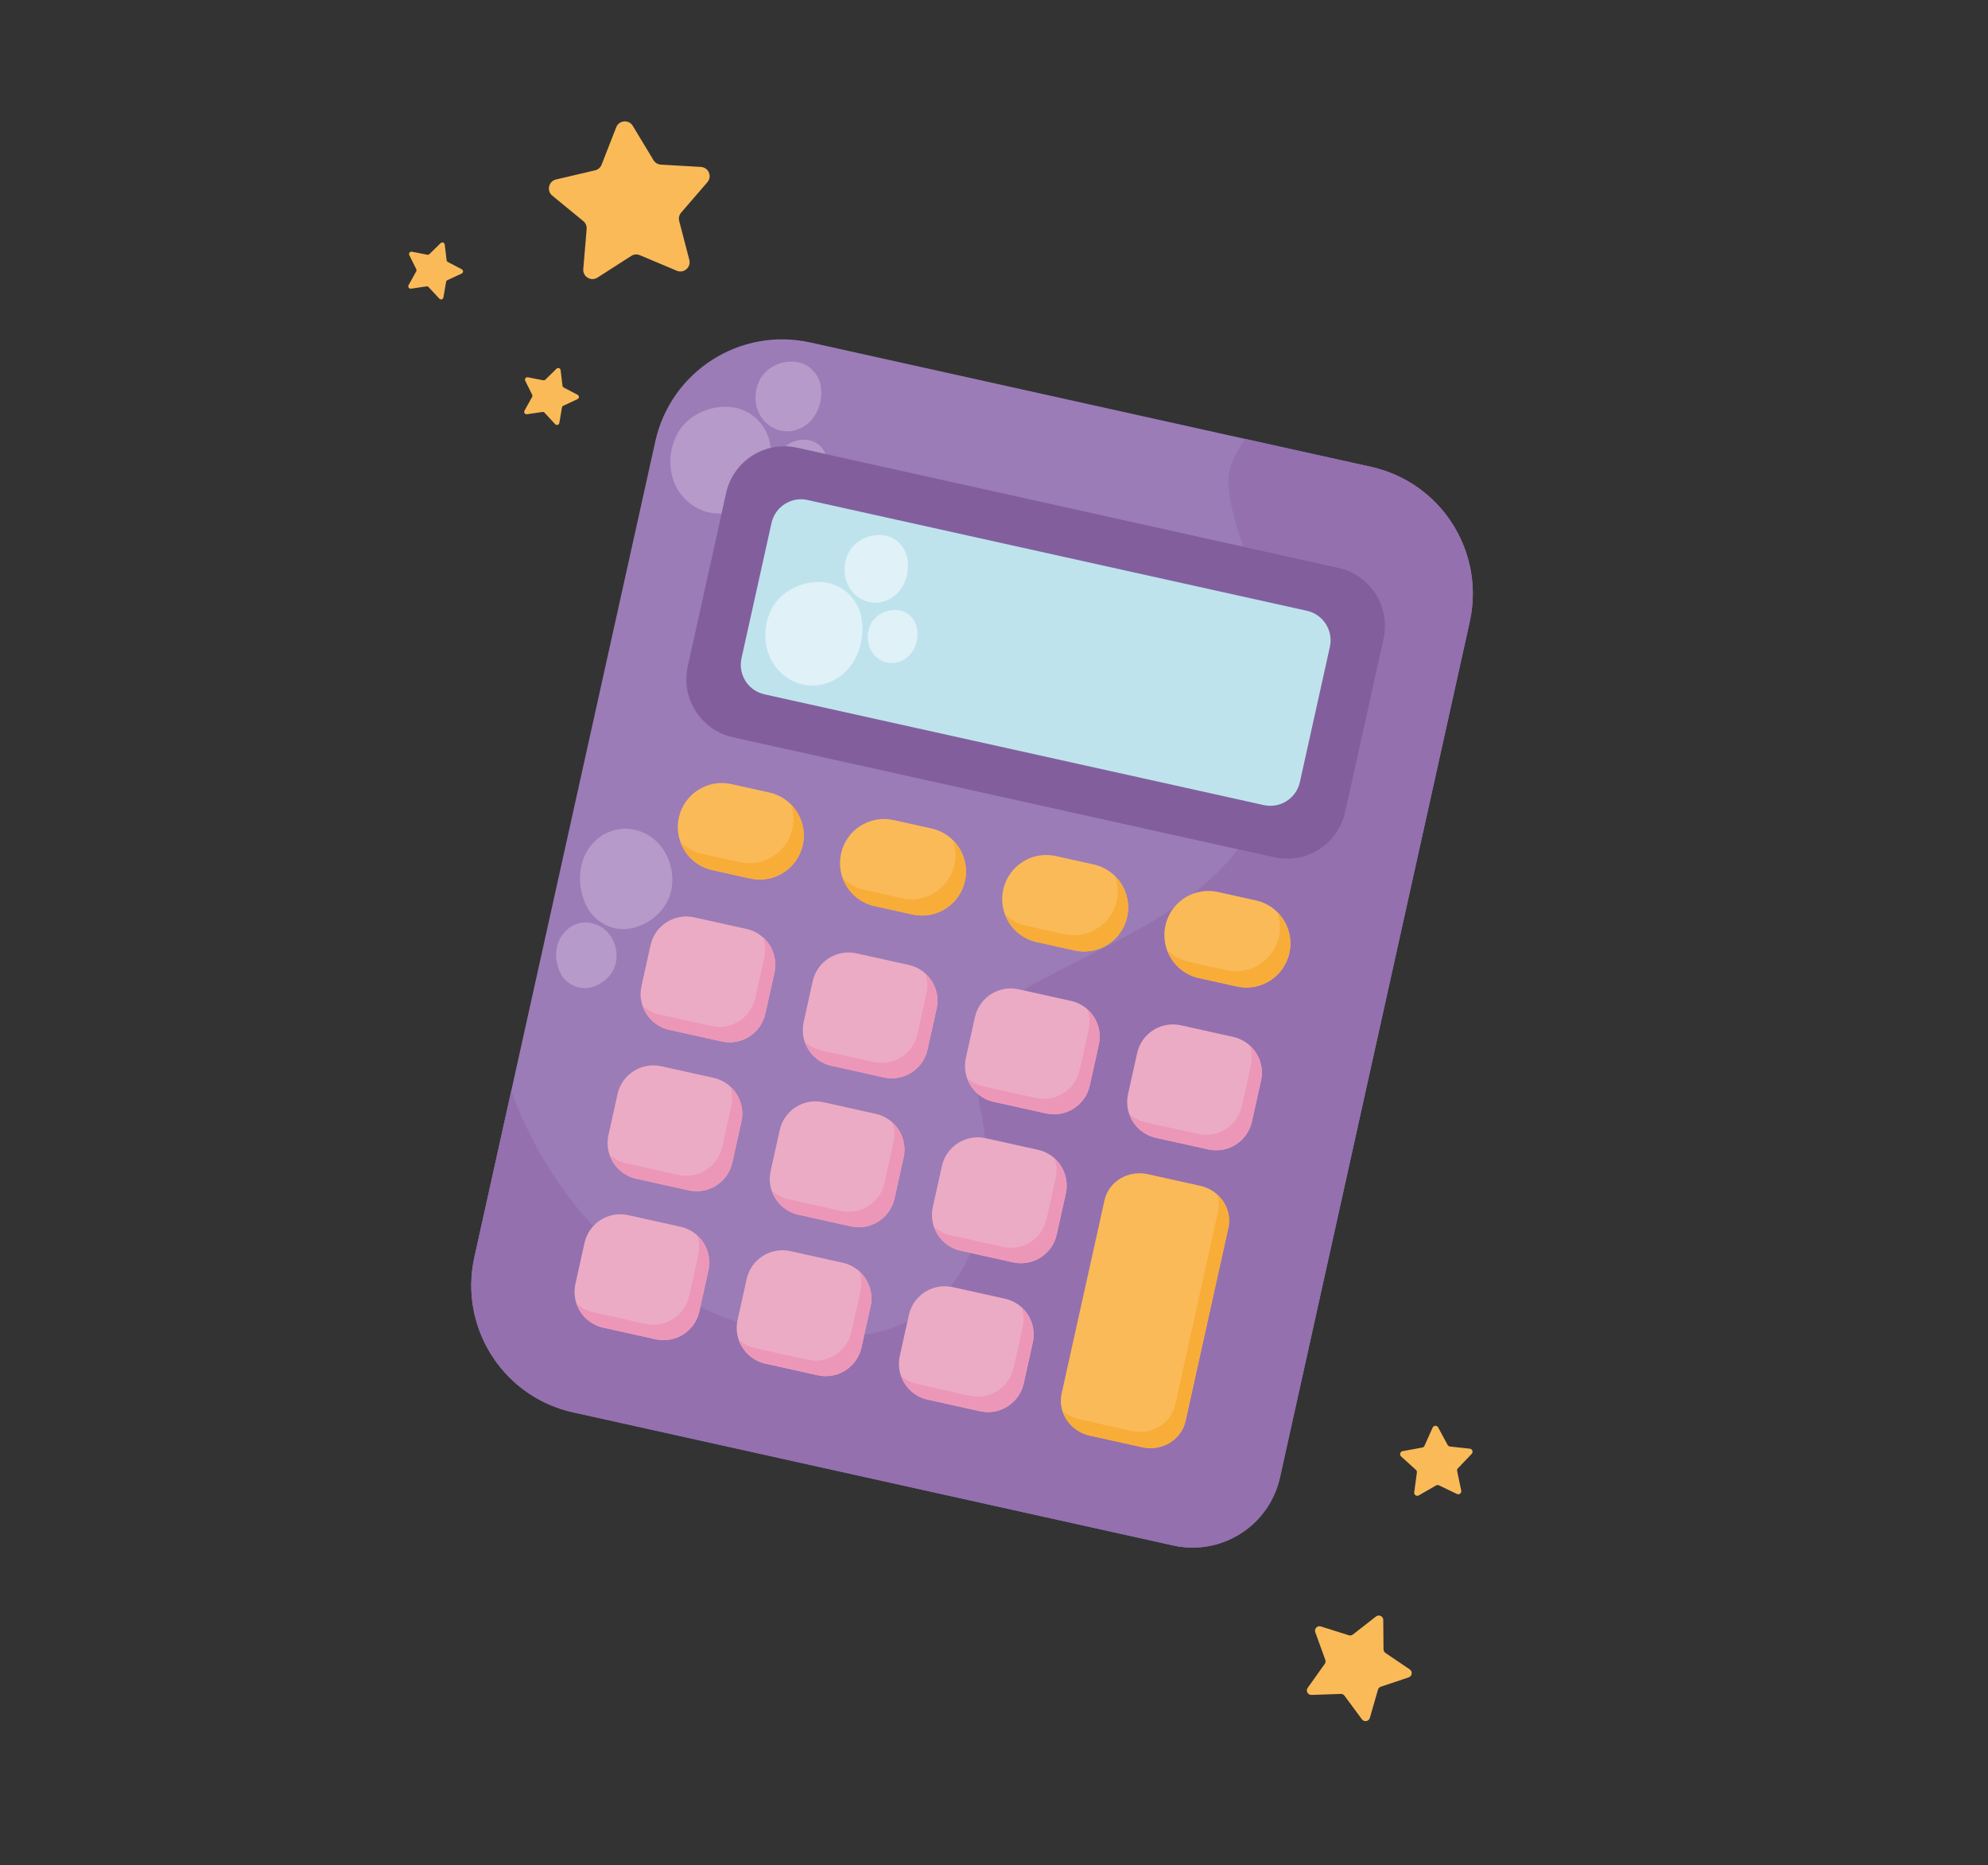 <?xml version="1.0" encoding="UTF-8"?> <svg xmlns="http://www.w3.org/2000/svg" width="113" height="106" viewBox="0 0 113 106" fill="none"><rect x="0" y="0" width="113" height="106" fill="#333333" stroke="none"/><g clip-path="url(#clip0_26_650)"><path d="M71.38 86.468C71.409 86.439 71.438 86.41 71.466 86.38C71.494 86.351 71.522 86.321 71.55 86.29C71.577 86.26 71.605 86.23 71.632 86.198C71.659 86.168 71.685 86.136 71.712 86.105C71.751 86.057 71.789 86.009 71.827 85.959C71.84 85.943 71.852 85.927 71.865 85.91C71.889 85.877 71.914 85.844 71.938 85.81C71.973 85.759 72.008 85.708 72.043 85.656C72.077 85.604 72.11 85.551 72.142 85.498C72.164 85.462 72.185 85.426 72.206 85.39C72.227 85.354 72.247 85.317 72.267 85.281C72.326 85.17 72.382 85.057 72.434 84.941C72.451 84.902 72.468 84.863 72.484 84.823C72.599 84.549 72.691 84.261 72.757 83.96L83.54 35.345C83.658 34.816 83.715 34.288 83.717 33.767C83.718 33.706 83.717 33.644 83.716 33.583C83.712 33.431 83.705 33.279 83.692 33.128C83.687 33.067 83.681 33.007 83.675 32.947C83.668 32.887 83.661 32.827 83.653 32.767C83.641 32.678 83.628 32.589 83.613 32.5C83.587 32.352 83.558 32.205 83.523 32.059C83.51 32.001 83.495 31.944 83.48 31.886C83.45 31.77 83.417 31.656 83.382 31.542C83.364 31.485 83.346 31.429 83.327 31.373C83.317 31.344 83.307 31.316 83.297 31.288C83.278 31.233 83.257 31.177 83.236 31.121C83.226 31.094 83.215 31.066 83.204 31.038C83.183 30.983 83.16 30.928 83.137 30.874C83.103 30.792 83.066 30.711 83.029 30.63C82.979 30.523 82.927 30.417 82.872 30.312C82.817 30.208 82.76 30.104 82.7 30.002C82.67 29.951 82.639 29.901 82.608 29.851C82.546 29.75 82.481 29.651 82.415 29.554C82.364 29.481 82.313 29.409 82.26 29.338C82.225 29.29 82.189 29.243 82.153 29.197C82.116 29.15 82.079 29.104 82.042 29.058C82.004 29.012 81.966 28.967 81.928 28.922C81.909 28.899 81.889 28.877 81.87 28.855C81.83 28.811 81.791 28.767 81.75 28.723C81.73 28.701 81.71 28.68 81.69 28.658C81.649 28.615 81.608 28.573 81.566 28.53C81.514 28.478 81.461 28.426 81.407 28.375C81.353 28.324 81.298 28.273 81.242 28.224C81.176 28.164 81.108 28.106 81.039 28.049C80.848 27.891 80.649 27.742 80.441 27.603C80.412 27.584 80.382 27.564 80.352 27.544C80.337 27.535 80.322 27.525 80.307 27.515C80.277 27.496 80.246 27.477 80.216 27.458C80.201 27.449 80.185 27.439 80.17 27.43C80.139 27.412 80.108 27.393 80.077 27.375C80.062 27.366 80.046 27.357 80.031 27.348C79.969 27.312 79.906 27.277 79.842 27.242C79.811 27.226 79.779 27.208 79.747 27.192C79.715 27.175 79.683 27.159 79.65 27.143C79.618 27.126 79.585 27.11 79.553 27.095C79.324 26.984 79.088 26.885 78.846 26.797C78.811 26.785 78.776 26.772 78.741 26.76C78.479 26.67 78.21 26.594 77.933 26.533L46.056 19.462C42.076 18.58 38.133 21.094 37.249 25.078L29.06 61.998L26.963 71.454C26.735 72.481 26.733 73.505 26.923 74.476C26.941 74.564 26.959 74.652 26.98 74.739C27.109 75.292 27.302 75.825 27.551 76.329C27.564 76.355 27.578 76.382 27.591 76.408C27.618 76.461 27.645 76.513 27.673 76.565C27.73 76.669 27.788 76.772 27.849 76.873C27.88 76.923 27.911 76.974 27.943 77.023C28.006 77.123 28.072 77.221 28.14 77.318C28.174 77.366 28.209 77.414 28.244 77.461C28.526 77.841 28.844 78.194 29.195 78.515C29.239 78.555 29.283 78.595 29.328 78.634C29.351 78.654 29.373 78.673 29.396 78.692C29.441 78.731 29.487 78.769 29.534 78.807C29.673 78.919 29.816 79.027 29.964 79.129C30.013 79.164 30.063 79.197 30.113 79.23C30.264 79.329 30.419 79.423 30.578 79.512C30.684 79.571 30.791 79.627 30.901 79.681C31.011 79.735 31.121 79.787 31.234 79.835C31.657 80.018 32.103 80.164 32.57 80.267L34.066 80.599C34.106 80.608 34.146 80.617 34.185 80.625C35.102 80.829 36.067 81.043 37.071 81.265C37.115 81.275 37.158 81.285 37.202 81.294L39.908 81.895C39.955 81.905 40.001 81.915 40.047 81.925C41.718 82.296 43.456 82.682 45.221 83.073C45.27 83.084 45.319 83.095 45.368 83.106C46.153 83.28 46.943 83.455 47.734 83.63C47.783 83.641 47.832 83.652 47.882 83.663C49.365 83.992 50.852 84.322 52.318 84.647C52.367 84.658 52.416 84.669 52.464 84.68C53.782 84.972 55.083 85.26 56.347 85.541C56.394 85.551 56.441 85.562 56.488 85.572C57.75 85.852 58.976 86.124 60.148 86.384C60.192 86.394 60.235 86.403 60.279 86.413C60.798 86.528 61.306 86.641 61.803 86.751C61.844 86.76 61.885 86.769 61.926 86.778L63.252 87.072C63.291 87.081 63.331 87.09 63.369 87.098C63.837 87.202 64.291 87.303 64.728 87.4C64.765 87.408 64.801 87.416 64.838 87.424L65.994 87.68C66.028 87.688 66.062 87.695 66.095 87.703L66.686 87.834C67.3 87.97 67.914 87.989 68.504 87.905L68.553 87.898C68.716 87.873 68.877 87.84 69.036 87.799C69.131 87.775 69.226 87.748 69.319 87.719C69.365 87.704 69.412 87.689 69.458 87.672C69.582 87.63 69.703 87.582 69.822 87.53C69.878 87.505 69.934 87.48 69.989 87.453C70.081 87.409 70.171 87.362 70.26 87.313C70.296 87.293 70.331 87.273 70.366 87.252C70.401 87.232 70.436 87.211 70.471 87.189C70.505 87.168 70.54 87.145 70.573 87.123C70.624 87.09 70.675 87.055 70.725 87.02C70.758 86.997 70.791 86.973 70.824 86.948C70.856 86.924 70.889 86.9 70.921 86.874C70.953 86.849 70.985 86.824 71.017 86.798C71.048 86.772 71.079 86.746 71.11 86.719C71.141 86.692 71.172 86.666 71.202 86.638C71.248 86.597 71.293 86.555 71.336 86.513C71.351 86.497 71.365 86.482 71.38 86.468Z" fill="#9B7CB7"></path><path d="M83.716 33.583C83.713 33.431 83.705 33.279 83.692 33.128C83.687 33.068 83.681 33.008 83.675 32.947C83.669 32.887 83.661 32.827 83.653 32.768C83.641 32.678 83.628 32.589 83.613 32.5C83.587 32.352 83.558 32.205 83.523 32.06C83.51 32.002 83.495 31.944 83.48 31.886C83.45 31.771 83.417 31.656 83.382 31.543C83.364 31.486 83.346 31.429 83.327 31.373C83.317 31.345 83.308 31.317 83.298 31.289C83.278 31.233 83.257 31.177 83.236 31.122C83.226 31.094 83.215 31.066 83.204 31.039C83.183 30.983 83.16 30.929 83.137 30.874C83.103 30.793 83.067 30.711 83.029 30.631C82.979 30.523 82.927 30.417 82.872 30.313C82.817 30.208 82.76 30.105 82.7 30.003C82.67 29.952 82.639 29.901 82.609 29.851C82.546 29.751 82.481 29.651 82.415 29.554C82.365 29.481 82.313 29.409 82.26 29.338C82.225 29.29 82.189 29.244 82.153 29.197C82.116 29.15 82.079 29.104 82.042 29.058C82.005 29.012 81.966 28.967 81.928 28.922C81.909 28.9 81.889 28.878 81.87 28.855C81.831 28.811 81.791 28.767 81.751 28.723C81.73 28.702 81.71 28.68 81.69 28.658C81.649 28.615 81.608 28.573 81.566 28.531C81.461 28.425 81.353 28.323 81.243 28.224C81.176 28.165 81.108 28.106 81.039 28.05C80.167 27.327 79.115 26.795 77.933 26.533L70.8 24.951C70.247 25.709 69.769 26.505 69.819 27.565C69.927 28.796 70.269 29.948 70.678 31.074L76.078 32.272C77.901 32.676 79.051 34.484 78.646 36.309L76.463 46.153C76.058 47.978 74.252 49.13 72.428 48.726L70.374 48.27C69.623 49.233 68.759 50.058 67.818 50.793C68.254 50.63 68.74 50.588 69.228 50.696L71.387 51.175C72.667 51.459 73.498 52.677 73.324 53.954L73.323 53.96L73.318 53.995L73.317 53.999L73.311 54.037L73.31 54.043L73.304 54.075L73.302 54.085L73.297 54.113L73.295 54.124L73.287 54.161C73.217 54.477 73.09 54.766 72.919 55.02C72.896 55.053 72.872 55.087 72.848 55.119C72.836 55.135 72.824 55.151 72.811 55.167C72.799 55.183 72.786 55.199 72.773 55.214C72.76 55.23 72.747 55.245 72.734 55.26L72.714 55.283C72.7 55.298 72.687 55.313 72.673 55.328L72.653 55.35C72.638 55.364 72.625 55.379 72.61 55.393C72.588 55.414 72.567 55.435 72.545 55.455C72.53 55.469 72.515 55.482 72.5 55.495C72.47 55.522 72.439 55.548 72.408 55.573C72.384 55.592 72.361 55.61 72.337 55.628L72.288 55.663L72.239 55.697L72.189 55.73L72.138 55.762L72.112 55.777C72.025 55.828 71.936 55.873 71.844 55.914C71.826 55.922 71.808 55.929 71.789 55.937C71.752 55.952 71.714 55.967 71.677 55.98C71.601 56.007 71.523 56.03 71.445 56.05C71.425 56.055 71.406 56.059 71.386 56.063C71.317 56.079 71.247 56.091 71.176 56.101C71.085 56.113 70.993 56.12 70.9 56.122C70.859 56.123 70.817 56.123 70.775 56.122C70.62 56.117 70.462 56.098 70.303 56.063L68.145 55.584L68.108 55.575L68.097 55.573L68.07 55.566L68.059 55.563L68.028 55.555L68.023 55.553L67.985 55.543L67.982 55.542L67.948 55.531L67.942 55.53L67.907 55.519L67.905 55.518C66.697 55.123 65.963 53.866 66.245 52.598C66.33 52.214 66.499 51.871 66.728 51.583C64.125 53.344 61.089 54.603 58.271 56.208C58.23 56.231 58.189 56.255 58.149 56.28L60.877 56.885C61.834 57.097 62.489 57.937 62.508 58.876L62.508 58.876C62.508 58.908 62.508 58.94 62.507 58.972L62.507 58.987L62.506 59.013L62.505 59.04L62.503 59.07L62.5 59.096L62.499 59.115L62.494 59.156L62.493 59.169L62.488 59.204L62.486 59.219L62.479 59.262L62.478 59.271L62.471 59.31L62.468 59.324L62.459 59.367L62.458 59.37L61.943 61.695C61.884 61.958 61.778 62.199 61.636 62.41C61.475 62.649 61.267 62.849 61.028 63.002L60.986 63.028C60.958 63.045 60.928 63.062 60.899 63.078C60.87 63.094 60.84 63.109 60.81 63.123C60.78 63.138 60.75 63.151 60.719 63.164C60.688 63.177 60.657 63.19 60.626 63.201C60.563 63.224 60.499 63.244 60.434 63.261L60.385 63.273C60.352 63.281 60.319 63.288 60.286 63.294C60.186 63.312 60.084 63.324 59.981 63.327C59.896 63.33 59.809 63.328 59.722 63.32C59.704 63.318 59.687 63.316 59.669 63.314C59.599 63.306 59.529 63.294 59.459 63.279L56.482 62.618L56.436 62.607L56.423 62.604L56.379 62.593L56.373 62.591L56.335 62.58L56.32 62.575L56.281 62.563L56.265 62.558L56.238 62.548L56.218 62.541L56.196 62.532L56.157 62.517L56.146 62.513C55.947 62.432 55.766 62.323 55.606 62.19C55.635 62.565 55.692 62.928 55.777 63.27C55.865 63.736 55.935 64.207 55.984 64.679L56.023 64.688L59.001 65.348C59.957 65.56 60.612 66.4 60.631 67.338L60.631 67.339C60.632 67.371 60.632 67.403 60.631 67.434L60.63 67.45L60.629 67.476L60.628 67.503L60.626 67.533L60.624 67.559L60.622 67.578L60.618 67.619L60.616 67.632L60.612 67.666L60.609 67.682L60.603 67.725L60.601 67.734L60.594 67.773L60.591 67.787L60.582 67.83L60.581 67.833L60.066 70.158C60.007 70.421 59.901 70.662 59.759 70.873C59.598 71.112 59.39 71.312 59.152 71.465L59.109 71.491C59.081 71.508 59.052 71.525 59.023 71.541C58.993 71.557 58.963 71.572 58.933 71.586C58.903 71.6 58.873 71.614 58.842 71.627C58.811 71.64 58.78 71.653 58.749 71.664C58.686 71.687 58.622 71.707 58.557 71.724L58.508 71.736C58.475 71.744 58.442 71.751 58.409 71.757C58.309 71.775 58.208 71.787 58.105 71.79C58.019 71.793 57.932 71.79 57.845 71.783C57.828 71.781 57.81 71.779 57.793 71.777C57.723 71.769 57.653 71.757 57.582 71.742L55.165 71.205C54.866 71.902 54.488 72.549 54.026 73.127C54.066 73.134 54.106 73.142 54.145 73.15L57.123 73.811C58.08 74.023 58.735 74.862 58.753 75.801L58.754 75.802C58.754 75.834 58.754 75.865 58.753 75.897L58.753 75.913L58.752 75.939L58.751 75.966L58.748 75.996L58.746 76.022L58.745 76.041L58.74 76.082L58.739 76.095L58.734 76.129L58.732 76.145L58.725 76.188L58.724 76.197L58.716 76.236L58.714 76.25L58.705 76.293L58.704 76.296L58.188 78.621C58.13 78.884 58.024 79.124 57.882 79.335C57.721 79.574 57.513 79.775 57.274 79.927L57.232 79.953C57.203 79.971 57.174 79.987 57.145 80.003C57.116 80.019 57.086 80.034 57.056 80.049C57.026 80.063 56.995 80.077 56.965 80.09C56.934 80.103 56.903 80.115 56.871 80.127C56.809 80.15 56.745 80.17 56.68 80.187L56.631 80.199C56.598 80.207 56.565 80.214 56.532 80.22C56.432 80.238 56.33 80.249 56.227 80.253C56.142 80.255 56.055 80.253 55.968 80.245C55.95 80.243 55.933 80.242 55.915 80.24C55.845 80.231 55.775 80.22 55.705 80.204L52.727 79.544L52.682 79.533L52.669 79.53L52.625 79.518L52.619 79.516L52.581 79.505L52.566 79.501L52.526 79.488L52.511 79.483L52.484 79.473L52.464 79.467L52.442 79.458L52.403 79.443L52.392 79.439C51.469 79.063 50.924 78.066 51.147 77.058L51.581 75.102C50.952 75.414 50.251 75.651 49.472 75.802C49.358 75.82 49.244 75.838 49.13 75.854L48.97 76.576C48.915 76.821 48.819 77.047 48.691 77.248C48.664 77.29 48.635 77.332 48.604 77.373C48.574 77.413 48.542 77.453 48.509 77.491C48.487 77.516 48.465 77.541 48.441 77.565C48.395 77.613 48.346 77.659 48.296 77.703C48.271 77.725 48.245 77.746 48.219 77.766C48.179 77.797 48.139 77.827 48.097 77.854C47.945 77.957 47.78 78.039 47.605 78.098L47.558 78.114C47.493 78.134 47.428 78.151 47.362 78.164C47.247 78.189 47.129 78.203 47.008 78.207C46.837 78.213 46.662 78.198 46.486 78.159L43.509 77.498L43.463 77.487L43.451 77.484L43.406 77.472L43.4 77.471L43.361 77.46L43.347 77.456L43.307 77.443L43.293 77.438L43.264 77.428L43.245 77.421L43.222 77.412L43.185 77.398L43.173 77.393C42.288 77.033 41.75 76.101 41.905 75.137C41.189 74.894 40.489 74.605 39.808 74.273L39.751 74.53C39.692 74.794 39.586 75.034 39.444 75.245C39.425 75.273 39.406 75.301 39.386 75.328C39.234 75.531 39.047 75.703 38.837 75.837C38.738 75.9 38.635 75.954 38.527 76C38.496 76.013 38.465 76.025 38.434 76.037C38.402 76.048 38.37 76.059 38.339 76.069C38.307 76.079 38.274 76.088 38.242 76.097C38.209 76.105 38.176 76.113 38.143 76.12C37.862 76.179 37.565 76.18 37.267 76.114L34.289 75.454L34.243 75.443L34.231 75.44L34.186 75.428L34.181 75.427L34.142 75.415L34.128 75.411L34.087 75.398L34.073 75.393L34.045 75.383L34.026 75.377L34.002 75.368L33.965 75.354L33.953 75.349C33.03 74.973 32.485 73.975 32.708 72.969L33.224 70.644C33.306 70.273 33.483 69.947 33.723 69.686C31.615 67.418 30.088 64.805 29.061 61.998L26.963 71.454C26.736 72.481 26.733 73.505 26.924 74.476C26.941 74.564 26.96 74.652 26.98 74.739C27.11 75.292 27.302 75.825 27.552 76.329C27.565 76.355 27.578 76.382 27.591 76.408C27.618 76.461 27.646 76.513 27.674 76.565C27.73 76.669 27.788 76.772 27.85 76.873C27.88 76.923 27.911 76.974 27.943 77.023C28.007 77.123 28.072 77.221 28.141 77.318C28.175 77.366 28.209 77.414 28.245 77.461C28.526 77.841 28.845 78.194 29.195 78.515C29.239 78.555 29.284 78.595 29.328 78.634C29.351 78.654 29.373 78.673 29.396 78.692C29.442 78.731 29.488 78.769 29.534 78.807C29.673 78.919 29.817 79.027 29.965 79.129C30.014 79.164 30.064 79.197 30.114 79.23C30.265 79.329 30.42 79.423 30.578 79.512C30.684 79.571 30.792 79.627 30.901 79.681C31.011 79.735 31.122 79.787 31.235 79.835C31.658 80.018 32.104 80.164 32.57 80.267L34.067 80.599C34.106 80.608 34.146 80.617 34.186 80.625C35.102 80.829 36.068 81.043 37.072 81.265C37.115 81.275 37.159 81.285 37.203 81.294L39.909 81.895C39.955 81.905 40.002 81.915 40.048 81.925C41.718 82.296 43.457 82.682 45.221 83.073C45.27 83.084 45.319 83.095 45.368 83.106C46.153 83.28 46.943 83.455 47.734 83.63C47.783 83.641 47.833 83.652 47.882 83.663C49.366 83.992 50.852 84.322 52.318 84.647C52.367 84.658 52.416 84.669 52.465 84.68C53.783 84.972 55.083 85.26 56.348 85.541C56.395 85.551 56.442 85.562 56.488 85.572C57.751 85.852 58.977 86.124 60.149 86.384C60.192 86.394 60.236 86.403 60.279 86.413C60.798 86.528 61.307 86.641 61.803 86.751C61.844 86.76 61.886 86.769 61.927 86.778L63.253 87.072C63.292 87.081 63.331 87.09 63.37 87.098C63.838 87.202 64.291 87.303 64.729 87.4C64.765 87.408 64.802 87.416 64.838 87.424L65.995 87.68C66.029 87.688 66.062 87.695 66.096 87.703L66.686 87.834C67.78 88.076 68.869 87.947 69.822 87.53C69.878 87.505 69.934 87.48 69.989 87.453C70.081 87.409 70.171 87.362 70.26 87.313C70.296 87.293 70.331 87.273 70.366 87.252C70.401 87.232 70.436 87.21 70.471 87.189C70.505 87.167 70.54 87.145 70.574 87.123C70.625 87.09 70.675 87.055 70.725 87.02C70.758 86.997 70.791 86.973 70.824 86.948C70.857 86.924 70.889 86.9 70.921 86.874C70.953 86.849 70.985 86.824 71.017 86.798C71.048 86.772 71.079 86.746 71.11 86.719C71.141 86.692 71.172 86.666 71.202 86.638C71.248 86.597 71.293 86.555 71.336 86.512C71.351 86.498 71.366 86.484 71.38 86.469C71.409 86.441 71.438 86.411 71.466 86.382C71.495 86.352 71.523 86.323 71.55 86.292C71.578 86.262 71.605 86.231 71.632 86.2C71.659 86.169 71.685 86.138 71.712 86.106C71.751 86.059 71.79 86.01 71.827 85.961C71.84 85.945 71.852 85.928 71.865 85.912C71.889 85.879 71.914 85.845 71.938 85.812C71.974 85.761 72.008 85.71 72.043 85.658C72.077 85.606 72.11 85.553 72.143 85.5C72.164 85.464 72.185 85.428 72.206 85.392C72.227 85.356 72.247 85.319 72.267 85.282C72.327 85.172 72.382 85.058 72.434 84.942C72.451 84.903 72.468 84.865 72.484 84.825C72.599 84.551 72.691 84.262 72.757 83.962L83.541 35.345C83.658 34.816 83.716 34.288 83.718 33.767C83.718 33.706 83.717 33.644 83.716 33.583Z" fill="#9470AF"></path><path d="M69.83 69.741L69.832 69.729L69.84 69.685L69.841 69.681L69.847 69.642L69.849 69.628L69.853 69.59L69.855 69.574L69.858 69.544L69.86 69.525L69.862 69.501L69.864 69.463L69.865 69.45L69.866 69.413L69.866 69.399L69.866 69.368L69.866 69.346L69.866 69.334C69.848 68.427 69.183 67.606 68.219 67.393L65.242 66.732C64.119 66.483 63.017 67.151 62.779 68.223L60.345 79.196C60.165 80.007 60.532 80.818 61.208 81.272L61.211 81.275L61.247 81.298L61.255 81.303L61.288 81.324L61.296 81.329L61.337 81.353L61.344 81.357L61.371 81.372L61.374 81.374C61.391 81.383 61.408 81.392 61.425 81.401L61.439 81.409L61.462 81.42L61.484 81.431L61.511 81.443L61.537 81.455L61.554 81.463L61.583 81.475L61.596 81.48L61.636 81.496L61.651 81.502L61.682 81.513L61.694 81.518L61.737 81.532L61.748 81.536L61.783 81.547L61.796 81.551L61.841 81.564L61.848 81.565L61.888 81.576L61.899 81.579L61.946 81.59L64.924 82.25C66.046 82.499 67.149 81.832 67.387 80.759L69.82 69.787L69.83 69.741Z" fill="#FABA58"></path><path d="M44.032 55.223L44.04 55.178L44.04 55.175L44.048 55.129L44.049 55.117L44.054 55.076L44.056 55.069L44.06 55.025L44.062 55.009L44.064 54.977L44.065 54.962L44.067 54.922L44.068 54.9L44.069 54.879C44.069 54.849 44.07 54.819 44.069 54.789L44.069 54.783C44.069 54.766 44.068 54.749 44.067 54.732L44.067 54.723L44.064 54.679L44.063 54.673C43.996 53.781 43.356 52.999 42.438 52.796L39.461 52.136C38.339 51.887 37.227 52.596 36.977 53.719L36.462 56.044C36.248 57.01 36.741 57.967 37.597 58.375L37.607 58.38L37.628 58.39L37.658 58.403L37.67 58.409L37.707 58.424L37.719 58.429L37.755 58.443L37.78 58.452L37.799 58.459L37.827 58.468L37.841 58.473L37.882 58.486L37.896 58.49L37.935 58.502L37.94 58.503L37.985 58.515L37.997 58.518L38.043 58.529L41.021 59.189C41.319 59.255 41.616 59.254 41.897 59.195C41.93 59.188 41.963 59.18 41.995 59.172C42.028 59.163 42.06 59.154 42.093 59.144C42.124 59.134 42.156 59.123 42.188 59.112C42.219 59.1 42.25 59.088 42.281 59.075C42.389 59.029 42.492 58.975 42.59 58.912C42.801 58.778 42.987 58.606 43.139 58.403C43.16 58.376 43.179 58.349 43.198 58.32C43.34 58.109 43.446 57.869 43.505 57.605L44.02 55.281L44.03 55.233L44.032 55.223Z" fill="#ECABC4"></path><path d="M53.251 57.267L53.258 57.225L53.259 57.219L53.266 57.174L53.268 57.16L53.273 57.123L53.274 57.113L53.279 57.071L53.28 57.053L53.283 57.024L53.284 57.002L53.286 56.968L53.287 56.945L53.287 56.926C53.288 56.895 53.288 56.864 53.287 56.834L53.287 56.83C53.287 56.813 53.286 56.796 53.286 56.779L53.285 56.77L53.282 56.725L53.282 56.719C53.216 55.827 52.575 55.045 51.657 54.841L48.68 54.181C47.557 53.932 46.445 54.641 46.196 55.764L45.681 58.089C45.466 59.055 45.96 60.013 46.815 60.42L46.826 60.425L46.847 60.435L46.877 60.449L46.889 60.454L46.925 60.469L46.937 60.474L46.974 60.488L46.998 60.497L47.017 60.504L47.045 60.513L47.059 60.518L47.1 60.531L47.114 60.535L47.153 60.547L47.158 60.548L47.203 60.56L47.215 60.563L47.261 60.574L50.239 61.234C50.414 61.273 50.589 61.289 50.761 61.283C50.881 61.279 51 61.264 51.115 61.24C51.181 61.226 51.246 61.209 51.31 61.189L51.358 61.174C51.532 61.114 51.698 61.032 51.85 60.93C51.891 60.902 51.932 60.873 51.971 60.842C51.998 60.822 52.023 60.8 52.048 60.779C52.099 60.735 52.148 60.689 52.194 60.641C52.217 60.617 52.24 60.592 52.262 60.566C52.295 60.528 52.327 60.489 52.357 60.449C52.387 60.408 52.416 60.366 52.444 60.323C52.572 60.123 52.668 59.897 52.722 59.651L53.238 57.326L53.247 57.28L53.251 57.267Z" fill="#ECABC4"></path><path d="M62.467 59.325L62.47 59.311L62.477 59.272L62.479 59.263L62.486 59.22L62.488 59.204L62.492 59.17L62.494 59.157L62.498 59.116L62.5 59.097L62.502 59.071L62.504 59.041L62.506 59.014L62.507 58.988L62.507 58.972C62.508 58.941 62.508 58.909 62.507 58.877L62.507 58.876C62.507 58.859 62.506 58.842 62.505 58.825L62.505 58.816L62.502 58.771L62.502 58.764C62.436 57.871 61.795 57.089 60.877 56.886L57.899 56.225C56.777 55.976 55.665 56.685 55.416 57.809L54.9 60.133C54.725 60.923 55.023 61.708 55.605 62.191C55.749 62.31 55.91 62.41 56.086 62.488L56.099 62.494L56.115 62.501L56.146 62.514L56.156 62.518L56.195 62.533L56.218 62.541L56.237 62.548L56.265 62.558L56.28 62.563L56.32 62.576L56.334 62.58L56.373 62.591L56.378 62.593L56.423 62.604L56.435 62.607L56.481 62.618L59.459 63.279C59.529 63.294 59.599 63.306 59.669 63.314C59.686 63.316 59.704 63.318 59.721 63.32C59.808 63.328 59.895 63.33 59.981 63.327C60.084 63.324 60.185 63.312 60.285 63.294C60.318 63.288 60.351 63.281 60.384 63.274L60.433 63.262C60.498 63.245 60.562 63.224 60.625 63.202C60.657 63.19 60.687 63.178 60.718 63.164C60.749 63.152 60.78 63.138 60.81 63.123C60.84 63.109 60.869 63.094 60.899 63.078C60.928 63.062 60.957 63.045 60.986 63.028L61.028 63.002C61.266 62.85 61.475 62.649 61.636 62.41C61.778 62.199 61.884 61.959 61.942 61.695L62.458 59.37L62.458 59.368L62.467 59.325Z" fill="#ECABC4"></path><path d="M71.687 61.369L71.689 61.356L71.697 61.314L71.698 61.309L71.705 61.264L71.707 61.25L71.712 61.213L71.713 61.203L71.717 61.16L71.719 61.143L71.722 61.114L71.723 61.091L71.725 61.058L71.726 61.034L71.726 61.016C71.727 60.985 71.727 60.954 71.726 60.923L71.726 60.92C71.726 60.903 71.725 60.886 71.725 60.869L71.724 60.86L71.722 60.815L71.721 60.809C71.654 59.916 71.014 59.134 70.096 58.931L67.119 58.27C65.996 58.021 64.884 58.73 64.635 59.854L64.12 62.179C63.905 63.145 64.399 64.103 65.255 64.51L65.264 64.515L65.287 64.525L65.315 64.538L65.329 64.544L65.365 64.559L65.375 64.564L65.413 64.578L65.437 64.587L65.456 64.594L65.484 64.604L65.498 64.609L65.538 64.621L65.553 64.626L65.591 64.637L65.597 64.638L65.642 64.65L65.654 64.653L65.7 64.664L68.678 65.325C69.8 65.573 70.912 64.864 71.161 63.741L71.677 61.416L71.687 61.369Z" fill="#ECABC4"></path><path d="M42.155 63.685L42.163 63.64L42.163 63.638L42.171 63.591L42.172 63.579L42.178 63.539L42.178 63.531L42.183 63.487L42.185 63.471L42.187 63.44L42.188 63.424L42.19 63.384L42.191 63.363L42.192 63.342C42.193 63.312 42.193 63.282 42.192 63.252L42.192 63.246C42.192 63.229 42.191 63.212 42.19 63.195L42.19 63.186L42.187 63.141L42.186 63.135C42.119 62.243 41.479 61.462 40.562 61.258L37.584 60.598C36.462 60.349 35.35 61.058 35.101 62.181L34.585 64.506C34.371 65.472 34.864 66.43 35.72 66.838L35.73 66.842L35.752 66.853L35.781 66.865L35.793 66.871L35.83 66.886L35.842 66.891L35.878 66.905L35.903 66.914L35.921 66.921L35.95 66.93L35.964 66.935L36.004 66.948L36.018 66.952L36.058 66.964L36.063 66.965L36.108 66.977L36.12 66.98L36.166 66.991L39.144 67.651C39.442 67.717 39.739 67.716 40.02 67.657C40.053 67.65 40.086 67.642 40.118 67.634C40.151 67.625 40.183 67.616 40.215 67.606C40.247 67.596 40.279 67.585 40.31 67.574C40.342 67.562 40.373 67.55 40.404 67.537C40.511 67.491 40.615 67.437 40.713 67.374C40.924 67.24 41.11 67.068 41.262 66.865C41.282 66.838 41.302 66.811 41.321 66.782C41.463 66.571 41.569 66.331 41.627 66.067L42.143 63.742L42.153 63.695L42.155 63.685Z" fill="#ECABC4"></path><path d="M51.374 65.729L51.381 65.687L51.382 65.682L51.389 65.637L51.391 65.623L51.396 65.586L51.397 65.576L51.401 65.533L51.403 65.516L51.406 65.487L51.407 65.464L51.409 65.431L51.41 65.407L51.41 65.389C51.411 65.358 51.411 65.327 51.41 65.296L51.41 65.293C51.41 65.276 51.41 65.259 51.409 65.242L51.408 65.233L51.406 65.188L51.405 65.182C51.339 64.289 50.698 63.507 49.78 63.304L46.803 62.643C45.681 62.395 44.569 63.103 44.319 64.227L43.804 66.552C43.59 67.517 44.083 68.475 44.938 68.883L44.95 68.888L44.969 68.897L45 68.911L45.013 68.917L45.049 68.932L45.06 68.936L45.098 68.951L45.121 68.96L45.14 68.967L45.169 68.977L45.183 68.981L45.223 68.994L45.237 68.999L45.276 69.01L45.282 69.011L45.327 69.023L45.339 69.026L45.385 69.037L48.362 69.697C48.538 69.736 48.713 69.752 48.884 69.746C49.005 69.742 49.123 69.727 49.239 69.703C49.304 69.689 49.37 69.672 49.434 69.652L49.481 69.637C49.656 69.577 49.821 69.495 49.973 69.393C50.015 69.365 50.055 69.336 50.094 69.305C50.121 69.284 50.147 69.263 50.172 69.242C50.223 69.198 50.271 69.152 50.317 69.104C50.34 69.079 50.363 69.055 50.385 69.029C50.418 68.991 50.45 68.952 50.48 68.911C50.511 68.871 50.54 68.829 50.567 68.786C50.695 68.585 50.791 68.36 50.846 68.114L51.361 65.789L51.371 65.742L51.374 65.729Z" fill="#ECABC4"></path><path d="M60.59 67.787L60.593 67.773L60.6 67.734L60.602 67.725L60.609 67.682L60.611 67.667L60.615 67.632L60.617 67.619L60.621 67.579L60.623 67.559L60.625 67.533L60.627 67.503L60.629 67.476L60.63 67.451L60.63 67.435C60.631 67.403 60.631 67.371 60.63 67.339L60.63 67.339C60.63 67.321 60.629 67.304 60.629 67.287L60.628 67.278L60.625 67.233L60.625 67.227C60.559 66.334 59.919 65.552 59 65.348L56.022 64.688L55.983 64.679C54.874 64.455 53.785 65.16 53.539 66.271L53.023 68.596C52.809 69.562 53.302 70.519 54.158 70.927L54.17 70.933L54.189 70.942L54.22 70.956L54.233 70.961L54.269 70.976L54.279 70.98L54.318 70.995L54.341 71.004L54.36 71.01L54.388 71.02L54.403 71.025L54.443 71.038L54.457 71.042L54.496 71.053L54.502 71.055L54.546 71.067L54.558 71.07L54.604 71.081L57.582 71.741C57.652 71.757 57.722 71.769 57.792 71.777C57.809 71.779 57.827 71.781 57.844 71.782C57.931 71.79 58.018 71.793 58.104 71.79C58.207 71.786 58.308 71.775 58.408 71.757C58.441 71.75 58.474 71.743 58.507 71.736L58.556 71.724C58.621 71.707 58.685 71.687 58.748 71.664C58.779 71.652 58.81 71.64 58.841 71.627C58.872 71.614 58.903 71.6 58.933 71.586C58.963 71.571 58.992 71.556 59.022 71.54C59.051 71.525 59.08 71.508 59.108 71.49L59.151 71.464C59.389 71.312 59.598 71.111 59.759 70.872C59.901 70.662 60.007 70.421 60.065 70.158L60.581 67.832L60.581 67.83L60.59 67.787Z" fill="#ECABC4"></path><path d="M40.278 72.148L40.286 72.103L40.286 72.1L40.294 72.053L40.295 72.041L40.301 72.001L40.302 71.994L40.306 71.95L40.308 71.934L40.31 71.902L40.311 71.887L40.313 71.847L40.314 71.825L40.315 71.805C40.316 71.774 40.316 71.744 40.315 71.714L40.315 71.709C40.315 71.691 40.314 71.674 40.313 71.657L40.313 71.648L40.31 71.603L40.309 71.597C40.242 70.705 39.602 69.924 38.685 69.721L35.707 69.06C34.955 68.894 34.209 69.156 33.722 69.686C33.483 69.947 33.306 70.273 33.224 70.644L32.708 72.969C32.494 73.934 32.987 74.892 33.843 75.3L33.853 75.305L33.875 75.315L33.904 75.328L33.916 75.333L33.953 75.348L33.965 75.353L34.001 75.367L34.026 75.376L34.044 75.383L34.073 75.393L34.087 75.398L34.127 75.411L34.141 75.415L34.181 75.426L34.186 75.428L34.231 75.439L34.243 75.442L34.289 75.453L37.267 76.114C37.565 76.18 37.862 76.178 38.143 76.12C38.176 76.112 38.209 76.105 38.241 76.096C38.274 76.088 38.306 76.078 38.338 76.068C38.37 76.058 38.402 76.047 38.433 76.036C38.465 76.025 38.496 76.012 38.527 75.999C38.634 75.954 38.738 75.899 38.836 75.836C39.047 75.702 39.233 75.53 39.385 75.327C39.406 75.3 39.425 75.273 39.444 75.245C39.586 75.034 39.692 74.793 39.751 74.53L40.266 72.205L40.276 72.158L40.278 72.148Z" fill="#ECABC4"></path><path d="M49.497 74.191L49.504 74.149L49.505 74.144L49.512 74.099L49.514 74.085L49.519 74.048L49.52 74.038L49.525 73.995L49.526 73.978L49.529 73.949L49.53 73.926L49.532 73.893L49.533 73.869L49.533 73.851C49.534 73.82 49.534 73.789 49.534 73.758L49.534 73.755C49.533 73.738 49.533 73.721 49.532 73.704L49.531 73.695L49.529 73.65L49.528 73.644C49.462 72.751 48.822 71.97 47.903 71.766L44.926 71.106C43.803 70.857 42.691 71.566 42.442 72.689L41.927 75.014C41.918 75.055 41.91 75.097 41.903 75.138C41.755 76.062 42.243 76.957 43.064 77.347L43.073 77.351L43.102 77.364L43.124 77.374L43.137 77.38L43.172 77.394L43.183 77.399L43.22 77.413L43.244 77.422L43.263 77.429L43.291 77.439L43.306 77.444L43.346 77.457L43.36 77.461L43.399 77.472L43.404 77.474L43.449 77.485L43.462 77.488L43.507 77.499L46.485 78.16C46.66 78.199 46.835 78.214 47.007 78.208C47.127 78.204 47.246 78.19 47.361 78.165C47.427 78.151 47.492 78.135 47.556 78.115L47.604 78.099C47.778 78.04 47.944 77.958 48.096 77.855C48.137 77.827 48.178 77.798 48.217 77.767C48.244 77.747 48.269 77.726 48.294 77.704C48.345 77.661 48.394 77.615 48.44 77.566C48.463 77.542 48.486 77.517 48.508 77.492C48.541 77.454 48.573 77.414 48.603 77.374C48.633 77.334 48.662 77.292 48.69 77.249C48.818 77.048 48.914 76.822 48.968 76.576L49.484 74.252L49.493 74.205L49.497 74.191Z" fill="#ECABC4"></path><path d="M58.714 76.25L58.716 76.236L58.724 76.197L58.725 76.188L58.732 76.145L58.734 76.129L58.739 76.095L58.74 76.082L58.744 76.041L58.746 76.022L58.748 75.996L58.75 75.966L58.752 75.939L58.753 75.913L58.753 75.897C58.754 75.865 58.754 75.834 58.754 75.802L58.753 75.801C58.753 75.784 58.752 75.767 58.752 75.75L58.751 75.741L58.748 75.696L58.748 75.69C58.682 74.796 58.042 74.014 57.123 73.811L54.145 73.15C54.106 73.141 54.066 73.134 54.026 73.127C52.946 72.952 51.903 73.65 51.662 74.734L51.147 77.058C50.932 78.024 51.425 78.982 52.281 79.39L52.293 79.396L52.312 79.404L52.343 79.418L52.355 79.423L52.392 79.439L52.402 79.443L52.441 79.458L52.464 79.466L52.483 79.473L52.511 79.483L52.526 79.488L52.566 79.501L52.58 79.505L52.619 79.516L52.624 79.518L52.669 79.529L52.681 79.532L52.727 79.543L55.705 80.204C55.775 80.219 55.845 80.231 55.915 80.239C55.932 80.241 55.95 80.243 55.967 80.245C56.054 80.253 56.141 80.255 56.227 80.252C56.33 80.249 56.431 80.238 56.531 80.219C56.565 80.213 56.597 80.206 56.63 80.199L56.679 80.187C56.744 80.17 56.808 80.15 56.871 80.126C56.903 80.115 56.934 80.103 56.964 80.09C56.995 80.077 57.026 80.063 57.056 80.048C57.086 80.034 57.115 80.019 57.145 80.003C57.174 79.987 57.203 79.97 57.232 79.953L57.274 79.927C57.512 79.775 57.721 79.574 57.882 79.335C58.024 79.124 58.13 78.884 58.188 78.62L58.704 76.296L58.704 76.293L58.714 76.25Z" fill="#ECABC4"></path><path d="M54.858 50.022L54.863 49.995L54.865 49.984L54.871 49.952L54.872 49.947L54.878 49.908L54.879 49.904L54.884 49.869L54.885 49.864L54.889 49.828L54.89 49.825C54.892 49.809 54.894 49.791 54.895 49.775L54.897 49.759L54.901 49.713L54.902 49.694L54.904 49.664L54.906 49.627L54.907 49.604L54.907 49.572L54.907 49.564C54.925 48.401 54.127 47.346 52.948 47.085L50.789 46.606C49.441 46.307 48.105 47.159 47.806 48.508C47.544 49.688 48.161 50.858 49.221 51.333L49.229 51.337L49.258 51.349L49.283 51.36L49.313 51.372L49.341 51.384L49.359 51.391L49.403 51.407L49.416 51.411C49.433 51.417 49.449 51.423 49.465 51.428L49.468 51.429L49.502 51.44L49.508 51.441L49.542 51.451L49.545 51.453L49.583 51.463L49.588 51.465L49.619 51.473L49.63 51.476L49.657 51.482L49.668 51.485L49.705 51.494L51.864 51.972C53.212 52.272 54.548 51.42 54.847 50.07L54.855 50.033L54.858 50.022Z" fill="#FABA58"></path><path d="M64.077 52.069L64.083 52.038L64.084 52.03L64.091 51.994L64.091 51.993L64.098 51.953L64.104 51.913L64.104 51.91C64.106 51.893 64.108 51.876 64.11 51.859L64.112 51.844L64.117 51.796L64.118 51.779L64.121 51.745L64.122 51.725L64.124 51.684L64.126 51.654L64.126 51.641C64.159 50.465 63.357 49.394 62.168 49.13L60.009 48.651C58.661 48.352 57.325 49.204 57.025 50.554C56.763 51.735 57.382 52.906 58.444 53.38L58.447 53.382L58.478 53.395L58.499 53.404L58.534 53.418L58.562 53.429L58.579 53.436L58.623 53.452L58.638 53.457C58.654 53.462 58.67 53.468 58.686 53.473L58.688 53.474L58.723 53.485L58.728 53.487L58.762 53.497L58.766 53.498L58.803 53.509L58.809 53.51L58.84 53.519L58.85 53.521L58.877 53.528L58.889 53.531L58.925 53.539L61.084 54.018C62.433 54.317 63.768 53.465 64.068 52.116L64.076 52.078L64.077 52.069Z" fill="#FABA58"></path><path d="M73.294 54.123L73.297 54.112L73.302 54.084L73.304 54.074L73.31 54.042L73.311 54.036L73.317 53.998L73.317 53.994L73.323 53.959L73.323 53.953C73.326 53.936 73.328 53.919 73.33 53.902L73.332 53.887L73.337 53.839L73.338 53.821L73.341 53.789L73.343 53.762L73.344 53.728L73.346 53.698L73.346 53.683C73.378 52.509 72.577 51.438 71.388 51.175L69.229 50.696C68.741 50.587 68.255 50.63 67.818 50.792C67.392 50.951 67.013 51.224 66.728 51.583C66.499 51.871 66.33 52.215 66.245 52.598C65.983 53.779 66.601 54.95 67.663 55.424L67.668 55.426L67.698 55.439L67.72 55.449L67.754 55.462L67.782 55.473L67.799 55.48L67.843 55.496L67.858 55.501C67.874 55.507 67.89 55.512 67.906 55.518L67.908 55.519L67.943 55.529L67.948 55.531L67.982 55.541L67.986 55.543L68.023 55.553L68.029 55.555L68.06 55.563L68.07 55.566L68.097 55.572L68.109 55.575L68.145 55.584L70.304 56.063C70.462 56.098 70.62 56.117 70.776 56.121C70.818 56.123 70.859 56.123 70.901 56.122C70.994 56.12 71.086 56.113 71.177 56.1C71.247 56.091 71.317 56.078 71.386 56.063C71.406 56.059 71.426 56.054 71.446 56.05C71.524 56.03 71.601 56.007 71.677 55.98C71.715 55.967 71.753 55.952 71.79 55.937C71.808 55.929 71.827 55.922 71.845 55.913C71.937 55.873 72.026 55.828 72.112 55.777L72.138 55.762L72.189 55.73L72.239 55.697L72.289 55.663L72.337 55.628C72.361 55.61 72.385 55.591 72.409 55.572C72.44 55.548 72.471 55.522 72.501 55.495C72.516 55.482 72.531 55.469 72.545 55.455C72.567 55.435 72.589 55.414 72.611 55.393C72.625 55.379 72.639 55.364 72.653 55.349L72.674 55.328C72.688 55.313 72.701 55.298 72.715 55.283L72.734 55.26C72.748 55.245 72.761 55.23 72.774 55.214C72.786 55.199 72.799 55.183 72.812 55.167C72.824 55.151 72.837 55.135 72.849 55.118C72.873 55.086 72.897 55.053 72.919 55.019C73.09 54.766 73.217 54.477 73.288 54.161L73.294 54.123Z" fill="#FABA58"></path><path d="M45.636 47.99L45.639 47.976L45.643 47.952L45.646 47.938L45.651 47.911L45.653 47.902L45.659 47.865L45.66 47.857L45.664 47.826L45.665 47.818L45.669 47.783L45.67 47.781C45.672 47.764 45.674 47.747 45.675 47.73L45.677 47.714L45.681 47.668L45.682 47.649L45.684 47.62L45.686 47.582L45.687 47.559L45.688 47.526L45.688 47.522C45.707 46.358 44.909 45.302 43.729 45.04L41.57 44.561C40.221 44.262 38.886 45.114 38.586 46.464C38.325 47.644 38.942 48.813 40.002 49.289L40.01 49.292L40.039 49.305L40.065 49.316L40.094 49.328L40.122 49.339L40.14 49.346L40.184 49.362L40.197 49.367C40.213 49.373 40.23 49.378 40.246 49.383L40.249 49.384L40.283 49.395L40.288 49.397L40.322 49.407L40.326 49.408L40.363 49.418L40.369 49.42L40.4 49.428L40.41 49.431L40.437 49.438L40.448 49.44L40.485 49.449L42.644 49.928C43.993 50.227 45.328 49.375 45.628 48.025L45.629 48.019L45.636 47.99Z" fill="#FABA58"></path><path d="M80.132 94.877L78.752 93.944C78.683 93.897 78.641 93.819 78.64 93.735L78.626 92.068C78.624 91.857 78.381 91.739 78.215 91.869L76.901 92.895C76.835 92.947 76.747 92.962 76.667 92.937L75.079 92.436C74.878 92.372 74.69 92.567 74.763 92.766L75.331 94.332C75.359 94.411 75.347 94.499 75.298 94.567L74.331 95.925C74.208 96.097 74.336 96.335 74.547 96.328L76.211 96.271C76.295 96.268 76.375 96.307 76.424 96.375L77.414 97.715C77.54 97.884 77.806 97.837 77.864 97.633L78.325 96.031C78.348 95.951 78.409 95.887 78.489 95.86L80.069 95.332C80.271 95.263 80.308 94.995 80.132 94.877Z" fill="#FABA58"></path><path d="M83.654 82.626C83.753 82.522 83.691 82.349 83.547 82.333L82.418 82.211C82.362 82.205 82.311 82.171 82.284 82.121L81.745 81.122C81.677 80.995 81.493 81.001 81.434 81.133L80.969 82.17C80.945 82.222 80.898 82.26 80.842 82.269L79.726 82.474C79.584 82.5 79.534 82.677 79.64 82.773L80.481 83.536C80.524 83.574 80.544 83.631 80.537 83.688L80.386 84.814C80.367 84.957 80.52 85.059 80.644 84.988L81.629 84.422C81.678 84.394 81.739 84.391 81.79 84.416L82.813 84.907C82.943 84.969 83.088 84.856 83.058 84.715L82.826 83.603C82.814 83.547 82.83 83.489 82.87 83.448L83.654 82.626Z" fill="#FABA58"></path><path d="M39.182 14.769L38.606 12.561C38.563 12.393 38.604 12.215 38.717 12.084L40.208 10.357C40.493 10.026 40.276 9.514 39.842 9.488L37.565 9.355C37.392 9.346 37.236 9.251 37.146 9.103L35.966 7.15C35.74 6.778 35.186 6.826 35.027 7.232L34.196 9.358C34.133 9.519 33.995 9.639 33.826 9.679L31.606 10.2C31.182 10.3 31.056 10.843 31.392 11.118L33.155 12.566C33.289 12.675 33.36 12.844 33.346 13.016L33.154 15.291C33.117 15.726 33.594 16.013 33.961 15.777L35.881 14.545C36.027 14.451 36.209 14.436 36.368 14.503L38.471 15.387C38.872 15.556 39.292 15.191 39.182 14.769Z" fill="#FABA58"></path><path d="M32.833 22.438L32.044 22.025C32.004 22.004 31.978 21.965 31.973 21.92L31.866 21.035C31.852 20.923 31.716 20.875 31.635 20.953L30.998 21.577C30.966 21.608 30.92 21.622 30.877 21.613L30.002 21.442C29.891 21.42 29.803 21.535 29.853 21.636L30.249 22.435C30.269 22.476 30.267 22.523 30.245 22.562L29.812 23.341C29.757 23.44 29.839 23.559 29.951 23.543L30.833 23.413C30.877 23.406 30.922 23.422 30.952 23.455L31.558 24.109C31.635 24.191 31.773 24.15 31.793 24.039L31.943 23.16C31.95 23.116 31.979 23.078 32.02 23.059L32.828 22.683C32.93 22.635 32.934 22.491 32.833 22.438Z" fill="#FABA58"></path><path d="M26.245 15.303L25.456 14.889C25.416 14.867 25.39 14.829 25.385 14.784L25.278 13.898C25.265 13.786 25.128 13.738 25.047 13.817L24.41 14.441C24.378 14.472 24.332 14.486 24.289 14.477L23.414 14.305C23.303 14.283 23.215 14.399 23.265 14.499L23.661 15.299C23.681 15.339 23.68 15.386 23.657 15.426L23.224 16.205C23.169 16.303 23.251 16.422 23.363 16.406L24.245 16.276C24.289 16.27 24.334 16.286 24.364 16.319L24.971 16.972C25.047 17.055 25.186 17.014 25.205 16.902L25.355 16.023C25.362 15.979 25.391 15.941 25.432 15.922L26.24 15.547C26.342 15.5 26.346 15.355 26.245 15.303Z" fill="#FABA58"></path><path d="M43.806 25.456C43.797 25.373 43.786 25.29 43.772 25.207C43.628 24.373 42.972 23.46 41.9 23.197C41.611 23.126 41.297 23.1 40.963 23.129C39.948 23.216 39.073 23.751 38.621 24.453C38.057 25.331 37.907 26.564 38.407 27.611C38.646 28.11 39.067 28.581 39.626 28.878C40.069 29.114 40.556 29.207 41.02 29.178L41.276 28.02C41.568 26.709 42.582 25.745 43.806 25.456Z" fill="#B69AC9"></path><path d="M43.941 24.315C44.358 24.538 44.836 24.566 45.243 24.44C46.361 24.094 46.819 22.894 46.65 21.916C46.556 21.371 46.127 20.774 45.426 20.602C45.238 20.556 45.032 20.539 44.814 20.557C44.151 20.614 43.579 20.964 43.284 21.423C42.914 21.997 42.816 22.803 43.144 23.487C43.3 23.813 43.575 24.121 43.941 24.315Z" fill="#B69AC9"></path><path d="M46.932 25.807C46.791 25.462 46.487 25.139 46.046 25.031C45.898 24.995 45.737 24.981 45.566 24.996C45.208 25.027 44.884 25.166 44.642 25.367C44.863 25.372 45.087 25.398 45.311 25.448L46.932 25.807Z" fill="#B69AC9"></path><path d="M35.658 52.792C35.932 52.765 36.215 52.691 36.499 52.562C37.359 52.172 37.96 51.434 38.138 50.681C38.361 49.739 38.112 48.615 37.352 47.854C36.989 47.491 36.476 47.21 35.895 47.123C35.231 47.023 34.578 47.211 34.093 47.572C32.76 48.563 32.714 50.385 33.401 51.613C33.784 52.298 34.639 52.894 35.658 52.792Z" fill="#B69AC9"></path><path d="M34.995 54.771C35.14 54.155 34.978 53.42 34.48 52.923C34.243 52.686 33.908 52.502 33.528 52.445C33.094 52.379 32.667 52.503 32.35 52.738C31.479 53.386 31.449 54.577 31.898 55.379C32.149 55.827 32.708 56.217 33.374 56.15C33.553 56.133 33.738 56.084 33.923 56C34.486 55.745 34.878 55.263 34.995 54.771Z" fill="#B69AC9"></path><path d="M44.031 55.223L44.039 55.178L44.04 55.175L44.047 55.129L44.049 55.117L44.054 55.076L44.055 55.069L44.06 55.025L44.061 55.009L44.063 54.977L44.065 54.962L44.067 54.922L44.068 54.9L44.069 54.879C44.069 54.849 44.069 54.819 44.069 54.789L44.069 54.783C44.056 54.204 43.8 53.663 43.382 53.284C43.499 53.632 43.529 54.015 43.443 54.4L42.927 56.725C42.678 57.849 41.566 58.558 40.444 58.309L37.466 57.649C37.102 57.568 36.782 57.394 36.523 57.16C36.713 57.722 37.137 58.192 37.706 58.424L37.718 58.429L37.755 58.443L37.779 58.452L37.798 58.459L37.827 58.469L37.84 58.474L37.881 58.487L37.895 58.491L37.934 58.502L37.94 58.504L37.985 58.515L37.997 58.518L38.043 58.529L41.02 59.19C41.318 59.256 41.616 59.255 41.897 59.196C41.93 59.188 41.962 59.181 41.995 59.172C42.028 59.164 42.06 59.154 42.092 59.144C42.124 59.134 42.156 59.123 42.187 59.112C42.219 59.1 42.249 59.088 42.28 59.075C42.388 59.03 42.492 58.975 42.59 58.912C42.801 58.778 42.987 58.606 43.139 58.403C43.159 58.376 43.179 58.349 43.198 58.321C43.34 58.11 43.446 57.869 43.504 57.606L44.02 55.281L44.029 55.234L44.031 55.223Z" fill="#ED97B8"></path><path d="M52.601 55.329C52.718 55.677 52.748 56.06 52.662 56.446L52.147 58.771C51.897 59.894 50.785 60.603 49.663 60.354L46.686 59.694C46.321 59.613 46.001 59.44 45.742 59.205C45.932 59.767 46.356 60.237 46.926 60.469L46.938 60.474L46.974 60.488L46.998 60.497L47.017 60.504L47.046 60.514L47.06 60.519L47.1 60.532L47.114 60.536L47.153 60.547L47.159 60.549L47.204 60.56L47.216 60.563L47.262 60.574L50.239 61.235C50.415 61.274 50.59 61.289 50.761 61.283C50.882 61.279 51 61.265 51.115 61.24C51.181 61.227 51.247 61.209 51.31 61.19L51.358 61.174C51.533 61.115 51.698 61.033 51.85 60.931C51.892 60.903 51.932 60.873 51.971 60.843C51.998 60.822 52.024 60.801 52.049 60.779C52.1 60.736 52.148 60.69 52.194 60.641C52.218 60.617 52.24 60.592 52.262 60.567C52.295 60.529 52.327 60.489 52.357 60.449C52.388 60.408 52.417 60.367 52.444 60.324C52.572 60.123 52.668 59.898 52.722 59.652L53.238 57.327L53.248 57.28L53.25 57.268L53.258 57.226L53.258 57.22L53.266 57.175L53.268 57.161L53.272 57.124L53.273 57.114L53.278 57.072L53.28 57.054L53.282 57.025L53.284 57.003L53.285 56.969L53.286 56.946L53.287 56.927C53.288 56.896 53.288 56.865 53.287 56.835L53.287 56.831C53.276 56.25 53.02 55.708 52.601 55.329Z" fill="#ED97B8"></path><path d="M61.82 57.374C61.938 57.722 61.967 58.105 61.882 58.49L61.366 60.815C61.117 61.939 60.005 62.648 58.882 62.399L55.905 61.738C55.54 61.657 55.22 61.484 54.962 61.25C55.151 61.812 55.576 62.282 56.145 62.514L56.156 62.518L56.195 62.533L56.217 62.542L56.237 62.549L56.264 62.558L56.279 62.564L56.319 62.576L56.334 62.581L56.372 62.592L56.378 62.593L56.422 62.605L56.435 62.608L56.48 62.619L59.458 63.279C59.528 63.295 59.598 63.307 59.668 63.315C59.686 63.317 59.703 63.319 59.721 63.32C59.808 63.328 59.895 63.331 59.98 63.328C60.083 63.324 60.185 63.313 60.285 63.295C60.318 63.289 60.351 63.282 60.384 63.274L60.433 63.262C60.498 63.245 60.562 63.225 60.624 63.202C60.656 63.191 60.687 63.178 60.718 63.165C60.748 63.152 60.779 63.138 60.809 63.124C60.839 63.109 60.869 63.094 60.898 63.078C60.927 63.063 60.956 63.046 60.985 63.029L61.027 63.002C61.266 62.85 61.474 62.65 61.635 62.41C61.777 62.2 61.883 61.959 61.941 61.696L62.457 59.371L62.458 59.368L62.467 59.325L62.469 59.311L62.477 59.272L62.478 59.263L62.485 59.22L62.487 59.205L62.492 59.17L62.493 59.157L62.498 59.116L62.499 59.097L62.502 59.071L62.504 59.041L62.505 59.014L62.506 58.988L62.506 58.973C62.507 58.941 62.507 58.909 62.507 58.877L62.506 58.876C62.495 58.295 62.239 57.754 61.82 57.374Z" fill="#ED97B8"></path><path d="M71.689 61.356L71.697 61.314L71.698 61.309L71.705 61.264L71.707 61.25L71.712 61.213L71.713 61.203L71.717 61.16L71.719 61.143L71.722 61.114L71.723 61.091L71.725 61.058L71.726 61.034L71.726 61.016C71.727 60.985 71.727 60.954 71.726 60.923L71.726 60.92C71.714 60.34 71.458 59.798 71.039 59.419C71.157 59.767 71.186 60.15 71.101 60.535L70.585 62.861C70.336 63.984 69.224 64.693 68.102 64.444L65.124 63.784C64.759 63.703 64.439 63.529 64.181 63.295C64.371 63.857 64.795 64.327 65.365 64.559L65.375 64.564L65.413 64.579L65.436 64.588L65.456 64.594L65.484 64.604L65.498 64.609L65.538 64.622L65.553 64.626L65.591 64.637L65.597 64.639L65.642 64.651L65.654 64.654L65.7 64.665L68.678 65.325C69.8 65.574 70.912 64.865 71.161 63.741L71.677 61.417L71.686 61.37L71.689 61.356Z" fill="#ED97B8"></path><path d="M42.154 63.685L42.163 63.64L42.163 63.638L42.17 63.591L42.172 63.579L42.177 63.538L42.178 63.531L42.183 63.487L42.184 63.471L42.187 63.44L42.188 63.424L42.19 63.384L42.191 63.362L42.191 63.342C42.192 63.311 42.192 63.281 42.192 63.251L42.192 63.246C42.179 62.666 41.923 62.125 41.505 61.746C41.622 62.094 41.651 62.477 41.566 62.862L41.05 65.187C40.801 66.311 39.689 67.02 38.567 66.771L35.59 66.11C35.225 66.029 34.905 65.856 34.646 65.622C34.836 66.184 35.26 66.654 35.83 66.886L35.841 66.891L35.878 66.905L35.902 66.914L35.921 66.921L35.949 66.93L35.963 66.935L36.004 66.948L36.018 66.953L36.057 66.964L36.063 66.965L36.108 66.977L36.12 66.98L36.166 66.991L39.143 67.651C39.441 67.718 39.739 67.716 40.019 67.657C40.052 67.65 40.085 67.642 40.118 67.634C40.15 67.625 40.182 67.616 40.215 67.606C40.247 67.596 40.278 67.585 40.31 67.574C40.341 67.562 40.372 67.55 40.403 67.537C40.511 67.491 40.614 67.437 40.713 67.374C40.923 67.24 41.11 67.068 41.262 66.865C41.282 66.838 41.302 66.811 41.32 66.782C41.463 66.572 41.569 66.331 41.627 66.068L42.143 63.742L42.152 63.695L42.154 63.685Z" fill="#ED97B8"></path><path d="M50.724 63.791C50.841 64.139 50.871 64.522 50.785 64.908L50.27 67.233C50.02 68.356 48.908 69.065 47.786 68.816L44.809 68.156C44.444 68.075 44.124 67.901 43.865 67.667C44.055 68.229 44.479 68.699 45.049 68.931L45.06 68.936L45.097 68.951L45.121 68.959L45.14 68.966L45.168 68.976L45.182 68.981L45.223 68.994L45.237 68.998L45.276 69.009L45.281 69.011L45.326 69.022L45.339 69.025L45.384 69.036L48.362 69.697C48.537 69.736 48.712 69.751 48.884 69.745C49.004 69.741 49.123 69.727 49.238 69.703C49.304 69.689 49.369 69.672 49.433 69.652L49.481 69.636C49.655 69.577 49.821 69.495 49.973 69.393C50.014 69.365 50.055 69.335 50.094 69.305C50.121 69.284 50.146 69.263 50.172 69.241C50.222 69.198 50.271 69.152 50.317 69.103C50.34 69.079 50.363 69.054 50.385 69.029C50.418 68.991 50.45 68.952 50.48 68.911C50.511 68.87 50.539 68.828 50.567 68.785C50.695 68.585 50.791 68.359 50.845 68.113L51.361 65.788L51.371 65.742L51.373 65.729L51.381 65.687L51.381 65.682L51.389 65.636L51.391 65.623L51.395 65.585L51.396 65.576L51.401 65.533L51.403 65.516L51.405 65.487L51.407 65.464L51.408 65.43L51.409 65.407L51.41 65.389C51.41 65.358 51.41 65.326 51.41 65.296L51.41 65.293C51.399 64.712 51.143 64.171 50.724 63.791Z" fill="#ED97B8"></path><path d="M59.943 65.836C60.061 66.184 60.09 66.567 60.005 66.953L59.489 69.277C59.24 70.401 58.128 71.11 57.005 70.861L54.028 70.201C53.663 70.12 53.343 69.946 53.085 69.712C53.275 70.274 53.699 70.744 54.268 70.976L54.279 70.98L54.318 70.995L54.34 71.004L54.36 71.011L54.387 71.02L54.403 71.026L54.442 71.038L54.457 71.043L54.495 71.054L54.501 71.055L54.546 71.067L54.558 71.07L54.604 71.081L57.581 71.741C57.651 71.757 57.721 71.769 57.791 71.777C57.809 71.779 57.826 71.781 57.844 71.782C57.931 71.79 58.018 71.793 58.103 71.79C58.206 71.786 58.308 71.775 58.408 71.757C58.441 71.751 58.474 71.744 58.507 71.736L58.556 71.724C58.621 71.707 58.685 71.687 58.748 71.664C58.779 71.653 58.81 71.64 58.841 71.627C58.872 71.614 58.902 71.6 58.932 71.586C58.962 71.572 58.992 71.556 59.021 71.541C59.05 71.525 59.08 71.508 59.108 71.491L59.15 71.464C59.389 71.312 59.597 71.112 59.758 70.873C59.9 70.662 60.006 70.421 60.065 70.158L60.58 67.833L60.581 67.83L60.59 67.787L60.593 67.773L60.6 67.734L60.601 67.725L60.608 67.682L60.611 67.666L60.615 67.632L60.616 67.619L60.621 67.578L60.623 67.559L60.625 67.533L60.627 67.503L60.628 67.476L60.629 67.45L60.629 67.434C60.63 67.402 60.63 67.371 60.63 67.339L60.63 67.338C60.618 66.758 60.362 66.216 59.943 65.836Z" fill="#ED97B8"></path><path d="M40.275 72.159L40.277 72.148L40.286 72.103L40.286 72.1L40.293 72.053L40.295 72.041L40.3 72.001L40.301 71.994L40.306 71.95L40.307 71.934L40.31 71.902L40.311 71.887L40.313 71.847L40.314 71.825L40.315 71.804C40.315 71.774 40.315 71.744 40.315 71.714L40.315 71.709C40.302 71.129 40.046 70.588 39.627 70.209C39.745 70.557 39.775 70.94 39.689 71.325L39.173 73.65C38.924 74.774 37.812 75.483 36.69 75.234L33.712 74.573C33.348 74.492 33.028 74.319 32.769 74.085C32.959 74.647 33.383 75.117 33.953 75.349L33.964 75.354L34.001 75.368L34.025 75.377L34.044 75.383L34.072 75.393L34.086 75.398L34.127 75.411L34.141 75.415L34.18 75.427L34.186 75.428L34.23 75.44L34.243 75.443L34.289 75.454L37.266 76.114C37.564 76.18 37.862 76.179 38.142 76.12C38.175 76.113 38.208 76.105 38.241 76.097C38.273 76.088 38.306 76.079 38.338 76.069C38.37 76.059 38.401 76.048 38.433 76.037C38.464 76.025 38.495 76.013 38.526 76C38.634 75.954 38.737 75.9 38.836 75.837C39.046 75.703 39.233 75.531 39.385 75.328C39.405 75.301 39.425 75.273 39.444 75.245C39.586 75.034 39.692 74.794 39.75 74.531L40.266 72.206L40.275 72.159Z" fill="#ED97B8"></path><path d="M49.494 74.204L49.497 74.192L49.504 74.15L49.505 74.144L49.512 74.099L49.514 74.085L49.519 74.048L49.52 74.038L49.525 73.996L49.526 73.978L49.529 73.949L49.53 73.927L49.532 73.893L49.533 73.87L49.533 73.851C49.534 73.82 49.534 73.789 49.533 73.759L49.533 73.755C49.521 73.176 49.265 72.634 48.846 72.254C48.964 72.603 48.993 72.986 48.908 73.371L48.392 75.696C48.143 76.819 47.031 77.528 45.909 77.279L42.931 76.619C42.566 76.538 42.247 76.365 41.988 76.13C42.178 76.692 42.602 77.162 43.171 77.394L43.183 77.399L43.22 77.413L43.244 77.422L43.263 77.429L43.291 77.439L43.305 77.444L43.346 77.457L43.36 77.461L43.399 77.472L43.404 77.474L43.449 77.485L43.461 77.488L43.507 77.499L46.485 78.16C46.66 78.199 46.835 78.214 47.007 78.208C47.127 78.204 47.245 78.19 47.361 78.165C47.427 78.151 47.492 78.134 47.556 78.115L47.604 78.099C47.778 78.04 47.943 77.958 48.096 77.855C48.137 77.827 48.178 77.798 48.217 77.767C48.243 77.747 48.269 77.726 48.294 77.704C48.345 77.661 48.393 77.614 48.44 77.566C48.463 77.542 48.485 77.517 48.508 77.492C48.541 77.454 48.572 77.414 48.603 77.374C48.633 77.333 48.662 77.291 48.689 77.249C48.818 77.048 48.913 76.822 48.968 76.576L49.483 74.252L49.494 74.204Z" fill="#ED97B8"></path><path d="M58.066 74.299C58.184 74.647 58.213 75.03 58.128 75.415L57.612 77.74C57.363 78.863 56.251 79.573 55.129 79.324L52.151 78.663C51.786 78.582 51.466 78.409 51.208 78.175C51.398 78.737 51.822 79.207 52.391 79.439L52.402 79.443L52.441 79.458L52.463 79.467L52.483 79.473L52.51 79.483L52.526 79.488L52.565 79.501L52.58 79.505L52.618 79.516L52.624 79.518L52.669 79.53L52.681 79.533L52.727 79.544L55.704 80.204C55.775 80.22 55.844 80.232 55.914 80.24C55.932 80.242 55.949 80.243 55.967 80.245C56.054 80.253 56.141 80.255 56.227 80.253C56.33 80.249 56.431 80.238 56.531 80.22C56.564 80.213 56.597 80.206 56.63 80.199L56.679 80.187C56.744 80.17 56.808 80.15 56.871 80.127C56.902 80.115 56.933 80.103 56.964 80.09C56.995 80.077 57.025 80.063 57.055 80.049C57.085 80.034 57.115 80.019 57.144 80.003C57.173 79.987 57.203 79.971 57.231 79.953L57.273 79.927C57.512 79.775 57.72 79.574 57.881 79.335C58.023 79.124 58.129 78.884 58.188 78.621L58.703 76.296L58.704 76.293L58.713 76.25L58.716 76.236L58.723 76.197L58.724 76.188L58.731 76.145L58.733 76.129L58.738 76.095L58.739 76.082L58.744 76.041L58.745 76.022L58.748 75.996L58.75 75.966L58.751 75.939L58.752 75.913L58.752 75.897C58.753 75.865 58.753 75.834 58.753 75.802L58.753 75.801C58.742 75.221 58.486 74.678 58.066 74.299Z" fill="#ED97B8"></path><path d="M69.832 69.729L69.84 69.686L69.84 69.681L69.846 69.642L69.848 69.628L69.853 69.59L69.855 69.574L69.858 69.544L69.86 69.525L69.861 69.501L69.864 69.463L69.865 69.45C69.889 68.859 69.634 68.295 69.197 67.898C69.287 68.203 69.305 68.532 69.232 68.86L66.799 79.833C66.561 80.905 65.458 81.573 64.336 81.324L61.358 80.664C60.978 80.579 60.646 80.399 60.381 80.158C60.528 80.653 60.869 81.085 61.337 81.353L61.344 81.357L61.371 81.372L61.374 81.374C61.391 81.383 61.408 81.392 61.425 81.401L61.439 81.409L61.462 81.42L61.484 81.431L61.51 81.443L61.537 81.455L61.554 81.463L61.583 81.475L61.596 81.48L61.636 81.496L61.651 81.502L61.682 81.513L61.694 81.518L61.737 81.532L61.748 81.536L61.783 81.547L61.796 81.551L61.84 81.564L61.847 81.565L61.887 81.576L61.899 81.579L61.946 81.59L64.924 82.25C66.046 82.499 67.149 81.832 67.387 80.759L69.82 69.787L69.829 69.742L69.832 69.729Z" fill="#F8AD39"></path><path d="M54.169 47.755C54.324 48.187 54.366 48.665 54.259 49.146C53.96 50.495 52.624 51.347 51.276 51.048L49.117 50.569C48.636 50.463 48.221 50.223 47.896 49.899C48.151 50.605 48.716 51.183 49.466 51.429L49.468 51.43L49.503 51.441L49.508 51.442L49.542 51.452L49.546 51.453L49.583 51.464L49.589 51.465L49.62 51.474L49.63 51.476L49.657 51.483L49.669 51.486L49.705 51.494L51.864 51.973C53.213 52.272 54.548 51.421 54.848 50.071L54.855 50.034L54.858 50.023L54.863 49.995L54.865 49.985L54.871 49.953L54.871 49.947L54.878 49.909L54.878 49.905L54.884 49.87L54.885 49.864L54.889 49.828L54.889 49.826C54.984 49.042 54.7 48.285 54.169 47.755Z" fill="#F8AD39"></path><path d="M63.388 49.8C63.543 50.231 63.585 50.709 63.478 51.19C63.179 52.54 61.843 53.392 60.495 53.093L58.336 52.614C57.855 52.507 57.44 52.267 57.115 51.944C57.37 52.65 57.936 53.228 58.685 53.473L58.687 53.474L58.722 53.485L58.727 53.487L58.761 53.497L58.765 53.498L58.803 53.509L58.808 53.51L58.839 53.519L58.849 53.521L58.877 53.528L58.888 53.531L58.925 53.539L61.083 54.018C62.432 54.317 63.767 53.466 64.067 52.116L64.075 52.078L64.077 52.07L64.083 52.039L64.084 52.031L64.091 51.995L64.091 51.994L64.097 51.953L64.103 51.914L64.104 51.911C64.213 51.112 63.928 50.339 63.388 49.8Z" fill="#F8AD39"></path><path d="M72.607 51.845C72.763 52.276 72.804 52.754 72.697 53.235C72.398 54.585 71.062 55.437 69.714 55.138L67.555 54.659C67.075 54.552 66.659 54.312 66.335 53.989C66.59 54.695 67.155 55.273 67.904 55.518L67.906 55.519L67.941 55.53L67.947 55.532L67.981 55.542L67.984 55.543L68.022 55.554L68.027 55.555L68.058 55.564L68.069 55.566L68.096 55.573L68.107 55.576L68.144 55.584L70.303 56.063C70.461 56.098 70.618 56.117 70.775 56.122C70.816 56.123 70.858 56.123 70.899 56.122C70.992 56.12 71.084 56.113 71.175 56.101C71.246 56.092 71.316 56.079 71.385 56.064C71.405 56.059 71.424 56.055 71.444 56.05C71.522 56.031 71.6 56.007 71.676 55.981C71.714 55.967 71.751 55.953 71.788 55.938C71.807 55.93 71.825 55.922 71.843 55.914C71.935 55.874 72.025 55.828 72.111 55.778L72.137 55.762L72.188 55.731L72.238 55.698L72.287 55.664L72.336 55.628C72.36 55.61 72.384 55.592 72.407 55.573C72.438 55.548 72.469 55.522 72.499 55.496C72.514 55.483 72.529 55.469 72.544 55.456C72.566 55.435 72.588 55.414 72.609 55.393C72.623 55.379 72.638 55.365 72.652 55.35L72.672 55.328C72.686 55.313 72.7 55.298 72.713 55.283L72.733 55.261C72.746 55.245 72.759 55.23 72.772 55.215C72.785 55.199 72.798 55.184 72.81 55.167C72.823 55.151 72.835 55.135 72.847 55.119C72.872 55.087 72.895 55.053 72.918 55.02C73.089 54.767 73.216 54.478 73.286 54.161L73.294 54.124L73.296 54.113L73.301 54.086L73.303 54.075L73.309 54.043L73.31 54.038L73.316 53.999L73.317 53.995L73.322 53.96L73.323 53.955C73.432 53.157 73.147 52.383 72.607 51.845Z" fill="#F8AD39"></path><path d="M44.949 45.71C45.105 46.142 45.146 46.62 45.04 47.101C44.74 48.45 43.405 49.302 42.056 49.003L39.897 48.524C39.417 48.418 39.002 48.178 38.677 47.854C38.932 48.56 39.497 49.138 40.246 49.384L40.249 49.385L40.283 49.395L40.289 49.397L40.322 49.407L40.327 49.408L40.364 49.419L40.369 49.42L40.4 49.429L40.41 49.431L40.438 49.438L40.449 49.441L40.485 49.449L42.645 49.928C43.993 50.227 45.329 49.376 45.628 48.026L45.629 48.02L45.636 47.99L45.638 47.976L45.643 47.952L45.646 47.939L45.651 47.911L45.652 47.902L45.658 47.865L45.659 47.858L45.664 47.827L45.665 47.818L45.669 47.783L45.669 47.781C45.765 46.997 45.48 46.24 44.949 45.71Z" fill="#F8AD39"></path><path d="M45.311 25.448C45.087 25.398 44.863 25.372 44.641 25.367C44.356 25.362 44.076 25.393 43.805 25.456C42.581 25.745 41.567 26.709 41.276 28.02L39.093 37.864C38.688 39.689 39.838 41.497 41.661 41.901L72.428 48.725C74.251 49.13 76.058 47.978 76.462 46.153L78.646 36.309C79.051 34.483 77.9 32.676 76.077 32.272L45.311 25.448Z" fill="#825F9C"></path><path d="M43.853 29.724L42.148 37.41C41.942 38.337 42.526 39.255 43.453 39.461L71.837 45.756C72.763 45.962 73.68 45.377 73.886 44.449L75.591 36.764C75.796 35.836 75.212 34.918 74.286 34.713L45.902 28.417C44.976 28.212 44.058 28.797 43.853 29.724Z" fill="#BEE3ED"></path><path d="M43.868 37.562C44.124 38.033 44.554 38.467 45.11 38.727C45.745 39.024 46.454 39.029 47.046 38.812C48.675 38.215 49.261 36.405 48.937 34.971C48.756 34.171 48.076 33.32 47.026 33.12C46.743 33.066 46.438 33.056 46.116 33.101C45.139 33.236 44.32 33.797 43.918 34.498C43.415 35.375 43.331 36.575 43.868 37.562Z" fill="#E0F1F8"></path><path d="M49.055 34.1C49.47 34.294 49.934 34.297 50.321 34.155C51.385 33.765 51.768 32.581 51.556 31.645C51.438 31.122 50.994 30.566 50.307 30.434C50.123 30.399 49.923 30.393 49.713 30.422C49.074 30.51 48.539 30.877 48.276 31.335C47.948 31.909 47.893 32.693 48.244 33.338C48.411 33.646 48.692 33.93 49.055 34.1Z" fill="#E0F1F8"></path><path d="M49.534 35.393C49.277 35.843 49.234 36.458 49.509 36.964C49.64 37.205 49.86 37.427 50.145 37.561C50.471 37.713 50.834 37.715 51.138 37.604C51.972 37.298 52.273 36.37 52.107 35.635C52.014 35.225 51.666 34.789 51.127 34.686C50.983 34.658 50.826 34.654 50.661 34.677C50.16 34.746 49.74 35.034 49.534 35.393Z" fill="#E0F1F8"></path></g><defs><clipPath id="clip0_26_650"><rect width="96.561" height="86.542" fill="white" transform="translate(18.739) rotate(12.506)"></rect></clipPath></defs></svg> 